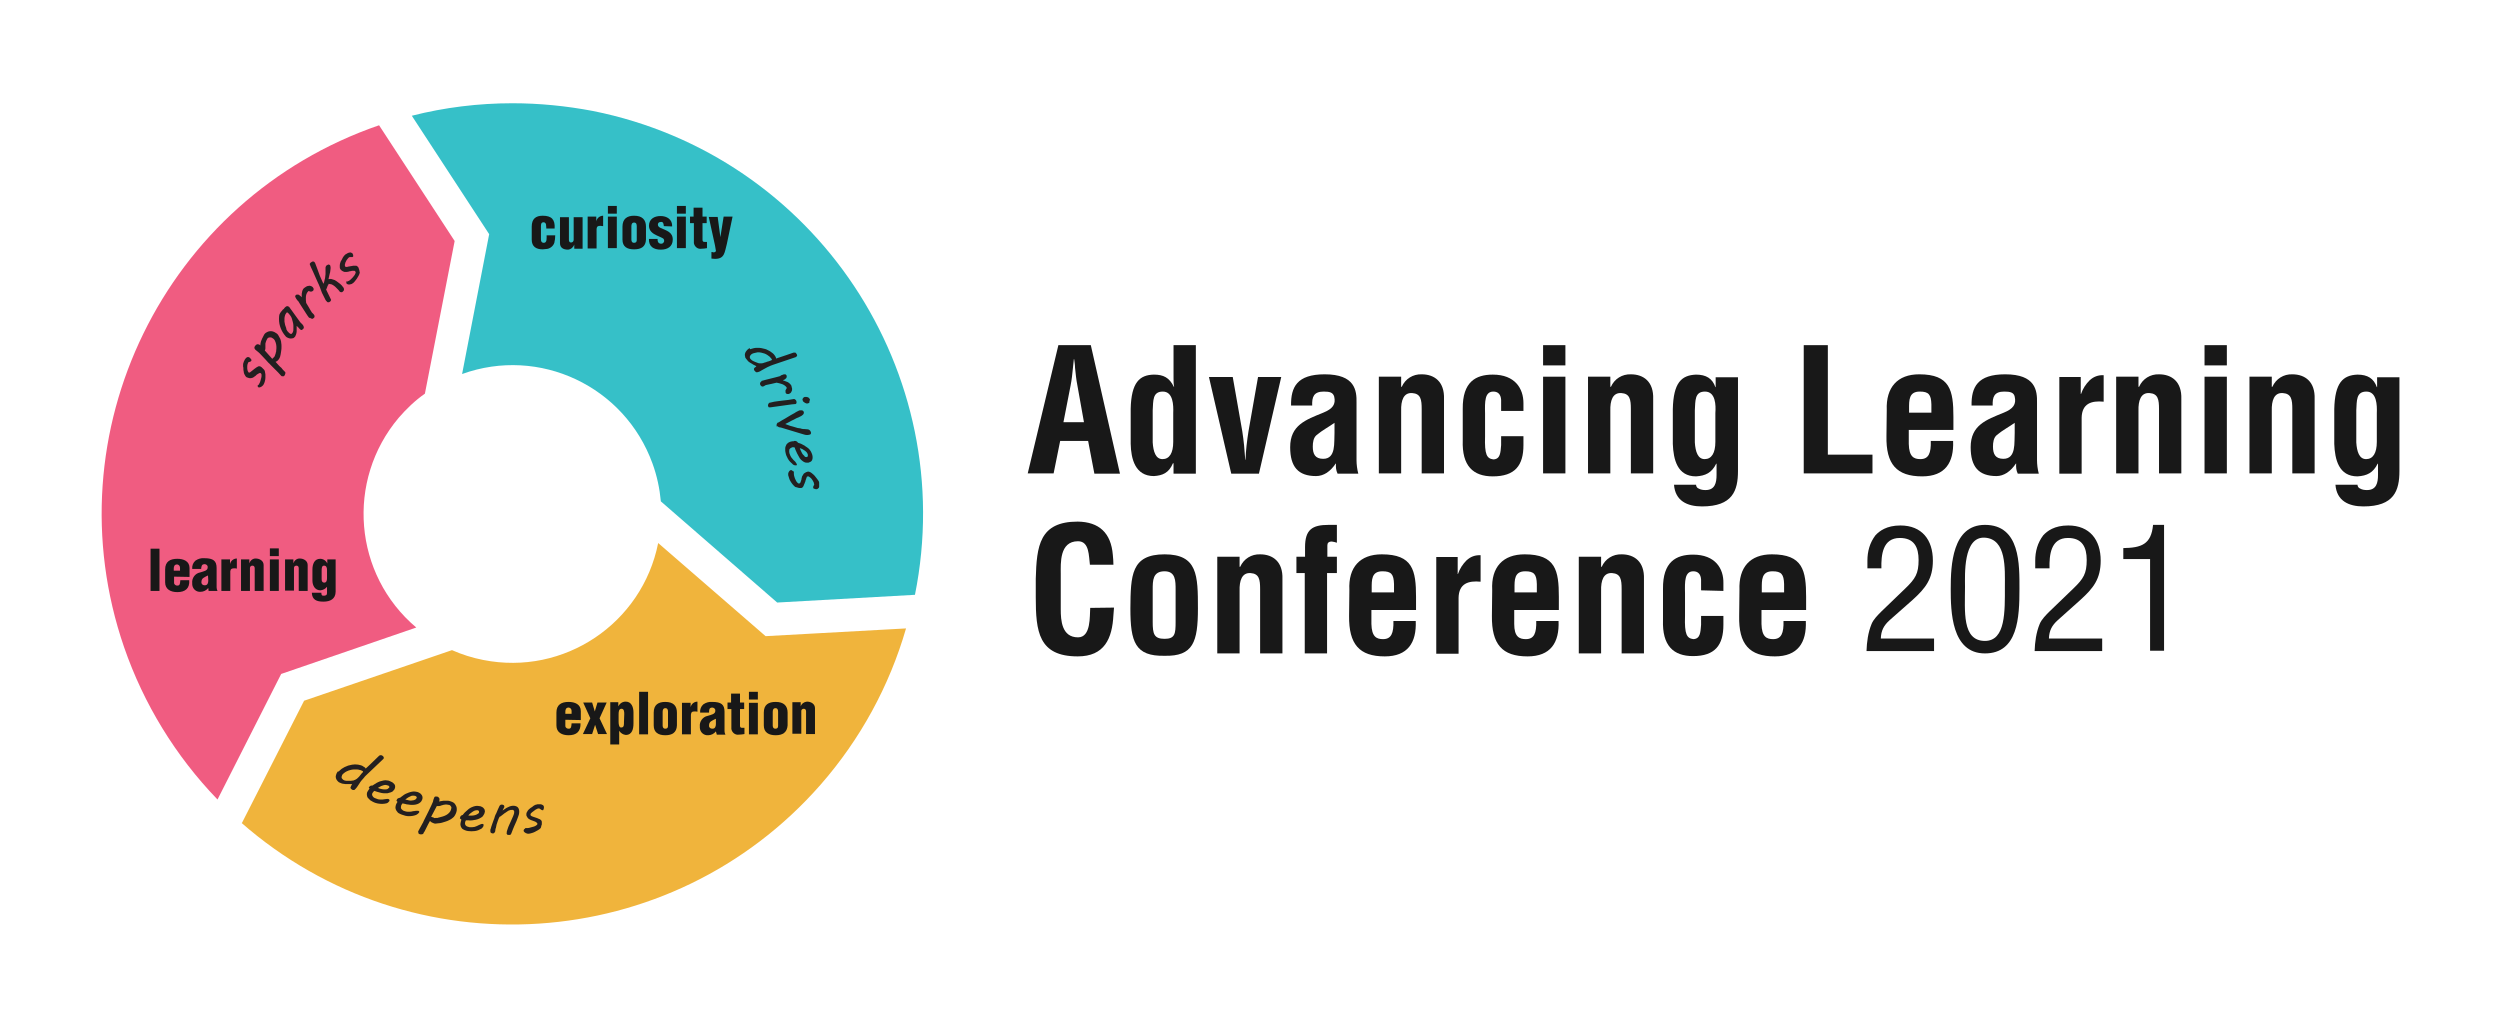 <?xml version="1.0" encoding="utf-8"?>
<!-- Generator: Adobe Illustrator 25.0.1, SVG Export Plug-In . SVG Version: 6.00 Build 0)  -->
<svg version="1.1" id="Layer_1" xmlns="http://www.w3.org/2000/svg" xmlns:xlink="http://www.w3.org/1999/xlink" x="0px" y="0px"
	 viewBox="0 0 840.2 345.3" style="enable-background:new 0 0 840.2 345.3;" xml:space="preserve">
<style type="text/css">
	.st0{fill:#181818;}
	.st1{fill:#36C0C8;}
	.st2{fill:#F05C81;}
	.st3{fill:#F0B43C;}
	.st4{fill:#231F20;}
	.st5{fill:none;}
</style>
<g id="horizontal_outlines">
	<path class="st0" d="M345.4,159.1l10.3-43.1h10.9l9.8,43.2h-8.6l-2.1-11h-9.4l-2.2,10.9H345.4z M357.4,141.9h6.9l-2.2-12.3
		c-0.4-2-0.6-4-0.8-6c0-1-0.2-2-0.3-2.9h-0.1c-0.1,0.9-0.2,1.9-0.3,2.9c-0.2,2-0.4,4-0.8,6L357.4,141.9z"/>
	<path class="st0" d="M394.3,155.7h-0.1c-1.4,3.3-3.5,4.1-6.4,4.3c-6.3,0-7.7-5.8-7.8-10.9v-11.7c0.2-8.9,3-11.4,7.8-11.5
		c3.2,0,5.2,1,6.7,4.1h0.1c-0.2-1-0.2-1.9-0.2-2.9V116h7.5v43.2h-7.5V155.7z M394.3,138.8c0.1-2.6,0-7.2-3.5-7.2s-3.2,3.1-3.4,6.3
		v10.8c0.2,3.1,1,5.6,3.3,5.6s3.6-2,3.6-5.8V138.8z"/>
	<path class="st0" d="M406.3,126.7h8l3.2,18.2c0.5,3.2,0.8,6.4,1,9.6h0.1c0.1-3.2,0.5-6.4,1-9.6l3.2-18.2h7.8l-7.5,32.5h-9.3
		L406.3,126.7z"/>
	<path class="st0" d="M449.5,159.1c-0.5-1-0.6-2.2-0.5-3.3h-0.1c-0.8,1.2-1.8,2.3-3,3.1c-1.1,0.7-2.3,1.1-3.6,1.1
		c-6,0-8.7-3.1-8.7-9.7c0-7.4,5.2-9.2,11.1-11.6c3.2-1.3,4.3-2.8,3.7-5.4c-0.4-1.4-1.5-1.7-3.5-1.7c-3.4,0-4,1.8-3.9,4.7h-7.1
		c-0.1-6.2,2-10.5,11.3-10.5c10.2,0,10.8,5.4,10.7,9.6v19.2c0,1.5,0.2,3.1,0.6,4.6H449.5z M448.5,142.1c-1.8,1.3-4.1,2.5-6,4.1
		c-1.1,0.9-1.3,2.5-1.3,3.9c0,2.5,0.8,4.1,3.5,4.1c4.4,0,3.6-5.6,3.8-8.7V142.1z"/>
	<path class="st0" d="M471,130h0.1c1.2-2.7,3.8-4.3,6.7-4.2c4.3,0,7.7,2.5,7.5,8.3v25h-7.5v-21.6c0-3.2-0.3-5.2-3.2-5.4
		s-3.8,2.5-3.7,6v21h-7.5v-32.5h7.5V130z"/>
	<path class="st0" d="M504.5,138v-3.6c-0.1-1.8-1-2.8-2.6-2.8c-2.9,0-2.9,3.3-2.8,7.3v7.7c-0.2,6.3,0.6,7.5,2.8,7.8
		c2.3-0.1,2.4-2.2,2.6-4.8v-3h7.5v3c0,6.8-2.8,10.5-10.3,10.5c-6.6,0-10.4-3.5-10.1-12.1v-10.6c-0.1-9.1,4.4-11.5,10.1-11.5
		c7.5,0,10.3,4.7,10.3,9.6v2.6H504.5z"/>
	<path class="st0" d="M518.6,122.8V116h7.5v6.8L518.6,122.8z M518.6,159.1v-32.5h7.5v32.5H518.6z"/>
	<path class="st0" d="M541.3,130h0.1c1.2-2.7,3.8-4.3,6.7-4.2c4.3,0,7.7,2.5,7.5,8.3v25h-7.5v-21.6c0-3.2-0.3-5.2-3.2-5.4
		s-3.8,2.5-3.7,6v21h-7.5v-32.5h7.5V130z"/>
	<path class="st0" d="M570,162.8c0,0.6,0.3,1.2,0.9,1.4c0.7,0.4,1.5,0.5,2.3,0.5c3.2,0,3.7-2.5,3.7-5.1v-3.7l-0.1-0.1
		c-1.5,3.1-3.6,4.1-6.8,4.3c-6.3,0-7.6-5.7-7.8-10.9v-11.7c0.2-8.9,2.9-11.4,7.8-11.6c3.4,0,5.5,1.3,6.5,4.2h0.1v-3.3h7.5v31.5
		c0,6.6-1.8,11.9-12.1,11.9c-5,0-9-1.9-9.4-7.3H570z M573,131.6c-3.5,0-3.2,3.1-3.4,6.3v10.8c0.2,3.1,1,5.6,3.3,5.6s3.6-2,3.6-5.8
		v-9.7C576.7,136.2,576.6,131.6,573,131.6L573,131.6z"/>
	<path class="st0" d="M606.2,159.1V116h8.1v36.8h15v6.3L606.2,159.1z"/>
	<path class="st0" d="M634.1,137.8c-0.3-7.6,3.6-12,10.9-12c10.4,0,11.5,5.4,11.5,14.3v4.4h-15v4.7c0.1,4.3,1.7,5.1,3.9,5.1
		c2.8,0,3.6-2,3.5-6.1h7.5c0.3,7.3-2.7,11.9-10.4,11.9c-8.6,0-12.2-4.1-12-13.6L634.1,137.8z M649.1,138.7v-2.8
		c-0.1-3.3-0.9-4.3-3.9-4.3c-3.7,0-3.6,2.9-3.6,5.8v1.3L649.1,138.7z"/>
	<path class="st0" d="M678.1,159.1c-0.5-1-0.6-2.2-0.5-3.3h-0.1c-0.8,1.2-1.8,2.3-3,3.1c-1.1,0.7-2.3,1.1-3.5,1.1
		c-6,0-8.7-3.1-8.7-9.7c0-7.4,5.2-9.2,11.1-11.6c3.2-1.3,4.3-2.8,3.7-5.4c-0.3-1.4-1.5-1.7-3.5-1.7c-3.4,0-4,1.8-3.9,4.7h-7.1
		c-0.1-6.2,2-10.5,11.3-10.5c10.2,0,10.8,5.4,10.7,9.6v19.2c0,1.5,0.2,3.1,0.6,4.6H678.1z M677.1,142.1c-1.8,1.3-4.1,2.5-6,4.1
		c-1.1,0.9-1.3,2.5-1.3,3.9c0,2.5,0.8,4.1,3.5,4.1c4.4,0,3.6-5.6,3.8-8.7V142.1z"/>
	<path class="st0" d="M699.3,132.4h0.1c0.6-1.8,1.6-3.3,2.9-4.6c1.3-1.2,2.9-1.8,4.7-1.7v8.9c-4.1-0.4-7.3,0.6-7.4,5.4v18.8h-7.5
		v-32.5h7.2V132.4z"/>
	<path class="st0" d="M718.8,130h0.1c1.2-2.7,3.8-4.3,6.7-4.2c4.3,0,7.7,2.5,7.5,8.3v25h-7.5v-21.6c0-3.2-0.3-5.2-3.2-5.4
		s-3.8,2.5-3.7,6v21h-7.5v-32.5h7.5V130z"/>
	<path class="st0" d="M740.9,122.8V116h7.5v6.8L740.9,122.8z M740.9,159.1v-32.5h7.5v32.5H740.9z"/>
	<path class="st0" d="M763.6,130h0.1c1.2-2.7,3.8-4.3,6.7-4.2c4.3,0,7.7,2.5,7.5,8.3v25h-7.5v-21.6c0-3.2-0.3-5.2-3.2-5.4
		s-3.8,2.5-3.7,6v21h-7.5v-32.5h7.5V130z"/>
	<path class="st0" d="M792.3,162.8c0,0.6,0.3,1.2,0.9,1.4c0.7,0.4,1.5,0.5,2.3,0.5c3.2,0,3.7-2.5,3.7-5.1v-3.7l-0.1-0.1
		c-1.5,3.1-3.6,4.1-6.8,4.3c-6.3,0-7.6-5.7-7.8-10.9v-11.7c0.2-8.9,2.9-11.4,7.8-11.6c3.4,0,5.5,1.3,6.5,4.2h0.1v-3.3h7.5v31.5
		c0,6.6-1.8,11.9-12.1,11.9c-5,0-9-1.9-9.4-7.3H792.3z M795.3,131.6c-3.5,0-3.2,3.1-3.4,6.3v10.8c0.2,3.1,1,5.6,3.3,5.6
		s3.6-2,3.6-5.8v-9.7C798.9,136.2,798.8,131.6,795.3,131.6L795.3,131.6z"/>
	<path class="st0" d="M374.4,204.2c-0.1,0.8-0.1,1.7-0.2,2.5c-0.4,7.9-3,13.9-12,13.9c-13.2,0-14.1-8.4-14.1-19.9v-6.2
		c0.3-11,1.2-19.2,14.1-19.2c7.2,0.1,11.2,3.8,11.8,11.2c0.1,1.1,0.2,2.2,0.2,3.3h-7.9c-0.4-2.8-0.1-7.9-4-7.9
		c-6.3,0-5.8,7.5-5.8,10.9v12c0,3.6,0.3,9.4,5.8,9.4c4.4,0,3.9-7.1,4.1-9.9L374.4,204.2z"/>
	<path class="st0" d="M379.9,204.5c0.1-11.1,0.2-18.2,11.5-18.2c11.1,0,11.2,7.1,11.2,18.2c0,11.3-1.6,16.1-11.2,15.9
		C381.5,220.6,379.9,215.8,379.9,204.5z M387.4,209c0,4,0.4,5.7,4,5.7c3.5,0,3.7-1.7,3.7-5.7v-10.8c0-3,0-6.2-3.7-6.2
		c-4,0-4,3.1-4,6.2V209z"/>
	<path class="st0" d="M416.7,190.5h0.1c1.2-2.7,3.8-4.3,6.7-4.2c4.3,0,7.7,2.5,7.5,8.3v25h-7.5v-21.6c0-3.2-0.3-5.2-3.2-5.4
		s-3.8,2.5-3.7,6v21h-7.5v-32.5h7.5V190.5z"/>
	<path class="st0" d="M435.7,192.6v-5.5h2.9v-3.2c0-5.9,2.4-7.5,7.9-7.5h2.8v6c-0.5-0.2-1.1-0.3-1.7-0.4c-1.1,0-1.5,0.5-1.5,1.3v3.8
		h3.2v5.5H446v27h-7.5v-27L435.7,192.6z"/>
	<path class="st0" d="M453.5,198.3c-0.4-7.7,3.6-12,10.9-12c10.4,0,11.5,5.4,11.5,14.3v4.4h-15v4.7c0.1,4.3,1.7,5.1,3.9,5.1
		c2.8,0,3.6-2,3.5-6.1h7.5c0.3,7.3-2.7,11.9-10.4,11.9c-8.6,0-12.1-4.1-12-13.6L453.5,198.3z M468.5,199.1v-2.8
		c-0.1-3.3-0.9-4.3-3.9-4.3c-3.7,0-3.6,2.9-3.6,5.8v1.3H468.5z"/>
	<path class="st0" d="M489.9,192.9h0.1c0.6-1.8,1.6-3.3,2.9-4.6c1.3-1.2,2.9-1.8,4.7-1.7v8.9c-4.1-0.4-7.3,0.6-7.4,5.4v18.8h-7.5
		v-32.5h7.2V192.9z"/>
	<path class="st0" d="M501.5,198.3c-0.4-7.7,3.6-12,10.9-12c10.4,0,11.5,5.4,11.5,14.3v4.4h-15v4.7c0,4.3,1.7,5.1,3.9,5.1
		c2.8,0,3.6-2,3.5-6.1h7.5c0.3,7.3-2.7,11.9-10.4,11.9c-8.6,0-12.1-4.1-12-13.6L501.5,198.3z M516.5,199.1v-2.8
		c-0.1-3.3-0.9-4.3-3.9-4.3c-3.7,0-3.6,2.9-3.6,5.8v1.3H516.5z"/>
	<path class="st0" d="M538.2,190.5h0.1c1.2-2.7,3.8-4.3,6.7-4.2c4.3,0,7.7,2.5,7.5,8.3v25H545v-21.6c0-3.2-0.3-5.2-3.2-5.4
		s-3.8,2.5-3.7,6v21h-7.5v-32.5h7.5V190.5z"/>
	<path class="st0" d="M571.7,198.4v-3.6c-0.1-1.8-1-2.8-2.6-2.8c-2.9,0-2.9,3.3-2.8,7.3v7.7c-0.2,6.3,0.6,7.5,2.8,7.8
		c2.3-0.1,2.4-2.2,2.6-4.8v-3h7.5v3c0,6.8-2.8,10.5-10.2,10.5c-6.6,0-10.4-3.5-10.1-12.1v-10.5c-0.1-9.1,4.4-11.5,10.1-11.5
		c7.5,0,10.3,4.7,10.2,9.6v2.6L571.7,198.4z"/>
	<path class="st0" d="M584.6,198.3c-0.3-7.7,3.6-12,10.9-12c10.4,0,11.5,5.4,11.5,14.3v4.4h-15v4.7c0.1,4.3,1.7,5.1,3.9,5.1
		c2.8,0,3.6-2,3.5-6.1h7.5c0.3,7.3-2.7,11.9-10.4,11.9c-8.6,0-12.2-4.1-12-13.6L584.6,198.3z M599.6,199.1v-2.8
		c-0.1-3.3-0.9-4.3-3.9-4.3c-3.7,0-3.6,2.9-3.6,5.8v1.3H599.6z"/>
	<g id="Final-2">
		<path class="st1" d="M172.2,34.7c-11.4,0-22.8,1.4-33.8,4.2l26,39.8l-9.1,47c26-9.4,54.6,4.1,64,30.1c1.5,4.1,2.4,8.4,2.8,12.7
			l39.1,34l46.3-2.6c15-74.8-33.4-147.6-108.2-162.6C190.3,35.6,181.3,34.7,172.2,34.7z"/>
		<path class="st2" d="M142.8,132.3l10-51.3l-25.4-38.9C55.3,66.9,16.9,145.4,41.7,217.5c6.6,19.1,17.3,36.6,31.4,51.2l21.4-42.2
			l45.4-15.6c-21.1-17.8-23.7-49.4-5.9-70.5C136.6,137.4,139.5,134.6,142.8,132.3L142.8,132.3z"/>
		<path class="st3" d="M257.3,213.8l-36.1-31.3c-5.4,27.1-31.7,44.7-58.8,39.3c-3.6-0.7-7.1-1.8-10.5-3.3l-49.7,17l-20.9,41.1
			l-0.2-0.1c57.3,50.2,144.5,44.5,194.7-12.8c13.3-15.2,23.1-33.1,28.7-52.5L257.3,213.8z"/>
		<g id="bigwords">
			<path class="st0" d="M190,241.9v1.9c-0.1,0.5,0.3,1,0.9,1.1c0,0,0,0,0.1,0c1.1,0.1,1-0.9,1.1-1.8h3c0.1,2.7-1.3,4-4,4
				c-2.2,0-4.1-0.9-4.1-3.3v-4.3c0-2.7,1.7-3.6,4.1-3.6c2.1,0,4.1,0.8,4.1,3.1v3L190,241.9z M192.1,239.9v-1c0-0.6-0.4-1-0.9-1.1
				c0,0-0.1,0-0.1,0c-0.9,0-1.1,0.7-1.1,1.4v0.7L192.1,239.9z"/>
			<path class="st0" d="M203.9,236.1l-2.4,5.3l2.5,5.3h-3l-1-3.1l0,0l-1,3.1h-3.1l2.5-5.3l-2.4-5.3h3l0.9,3l0,0l0.9-3H203.9z"/>
			<path class="st0" d="M207.8,236.1v1.3l0,0c0.5-1,1.4-1.6,2.5-1.6c2,0,2.6,2,2.6,3.6v3.7c0,1.8-0.4,3.9-2.6,3.9
				c-0.9-0.1-1.7-0.6-2.2-1.4l0,0v4.6h-3v-14.2H207.8z M209.8,240c0-0.6,0-1.8-0.9-1.8s-1,0.9-1,1.9v2.5c0,0.9,0.2,2,0.9,1.9
				c1,0,0.9-1.1,0.9-1.8L209.8,240z"/>
			<path class="st0" d="M214.8,246.8v-14.3h3v14.3H214.8z"/>
			<path class="st0" d="M219.7,239.5c0-2.7,1.6-3.6,3.9-3.6c2.7,0,3.9,1.3,3.9,3.6v4.3c-0.1,2.4-1.6,3.3-3.9,3.3s-3.9-0.9-3.9-3.3
				V239.5z M222.7,244c0.1,0.6,0.3,0.9,0.9,0.9s0.9-0.3,0.9-0.9v-4.8c0-0.7-0.2-1.2-0.9-1.2s-0.9,0.6-0.9,1.2V244z"/>
			<path class="st0" d="M232.1,236.1v1.6l0,0c0.2-1.1,1.2-1.9,2.3-1.9v3.4c-0.3-0.1-0.6-0.1-0.9-0.1c-0.9,0-1.2,0.2-1.3,1.1v6.6h-3
				v-10.6H232.1z"/>
			<path class="st0" d="M240.6,245.8c-0.6,0.8-1.6,1.3-2.6,1.3c-1.5,0.1-2.7-1-2.8-2.5c0-0.1,0-0.2,0-0.4c-0.2-1.7,1-3.3,2.6-3.6
				c1.3-0.4,2.6-0.6,2.6-1.7c0.1-0.5-0.3-1-0.9-1.1c0,0,0,0-0.1,0c-1.1,0-1.1,0.8-1.1,1.7h-3c-0.1-1.1,0.3-2.1,1.1-2.8
				c0.9-0.6,1.9-0.9,3-0.8c3,0,4.1,0.9,4.1,3.3v6.5c0,0.4,0.1,0.8,0.3,1.2h-2.9L240.6,245.8z M240.5,241.6c-0.6,0.3-1.1,0.5-1.5,0.8
				c-0.5,0.3-0.7,0.8-0.7,1.4c-0.1,0.6,0.4,1.1,1,1.1c0.1,0,0.1,0,0.2,0c0.9,0,1.1-0.9,1.1-1.6V241.6z"/>
			<path class="st0" d="M244.5,238.3v-2.2h1.2v-3h3v3h1.4v2.2h-1.4v5.6c0,0.6,0.3,0.7,0.7,0.7c0.3,0,0.5,0,0.8,0v2.1
				c-0.6,0.1-1.3,0.2-1.9,0.2c-1.2,0.2-2.3-0.7-2.5-1.9c0-0.2,0-0.4,0-0.6v-6.1L244.5,238.3z"/>
			<path class="st0" d="M251.7,235.1v-2.6h3v2.6H251.7z M251.7,246.8v-10.6h3v10.6L251.7,246.8z"/>
			<path class="st0" d="M256.7,239.5c0-2.7,1.6-3.6,4-3.6c2.7,0,4,1.3,4,3.6v4.3c-0.2,2.4-1.7,3.3-4,3.3s-4-0.9-4-3.3V239.5z
				 M259.7,244c0.1,0.6,0.3,0.9,0.9,0.9s0.9-0.3,0.9-0.9v-4.8c0-0.7-0.2-1.2-0.9-1.2s-0.9,0.6-0.9,1.2V244z"/>
			<path class="st0" d="M269.1,236.1v1.3l0,0c0.3-0.9,1.1-1.5,2.1-1.6c1.4,0,2.7,0.8,2.7,2.2v8.7h-3v-7.6c0-0.5-0.2-0.9-0.8-0.9
				c-0.4,0-0.8,0.3-0.8,0.7c0,0,0,0.1,0,0.1v7.6h-3v-10.6H269.1z"/>
			<path class="st0" d="M50.6,198.6v-14.2h3v14.2H50.6z"/>
			<path class="st0" d="M58.5,193.8v1.9c-0.1,0.5,0.3,1,0.9,1.1c0,0,0,0,0.1,0c1.1,0.1,1-0.9,1.1-1.8h3c0.2,2.7-1.3,4-4,4
				c-2.2,0-4.1-0.9-4.1-3.3v-4.3c0-2.7,1.7-3.6,4.1-3.6c2.1,0,4.1,0.8,4.1,3.1v3L58.5,193.8z M60.5,191.8v-1c0-0.6-0.4-1-0.9-1.1
				c0,0-0.1,0-0.1,0c-0.9,0-1.1,0.7-1.1,1.4v0.7L60.5,191.8z"/>
			<path class="st0" d="M70,197.6c-0.6,0.8-1.6,1.3-2.6,1.3c-1.5,0.1-2.7-1-2.8-2.5c0-0.1,0-0.2,0-0.4c-0.2-1.7,1-3.3,2.6-3.6
				c1.3-0.4,2.6-0.6,2.6-1.7c0.1-0.5-0.3-1-0.9-1.1c0,0-0.1,0-0.1,0c-1.1,0-1.1,0.8-1.2,1.6h-3c-0.1-1.1,0.3-2.1,1.1-2.8
				c0.9-0.6,1.9-0.9,3-0.8c3,0,4.1,0.9,4.1,3.3v6.5c0,0.4,0.1,0.8,0.3,1.2h-3L70,197.6z M69.9,193.4c-0.5,0.2-1,0.5-1.5,0.8
				c-0.5,0.3-0.7,0.8-0.7,1.4c-0.1,0.6,0.4,1.1,1,1.1c0.1,0,0.1,0,0.2,0c0.9,0,1.1-0.9,1.1-1.6L69.9,193.4z"/>
			<path class="st0" d="M77.3,188v1.6l0,0c0.2-1.1,1.2-1.9,2.3-1.9v3.4c-0.3-0.1-0.6-0.1-0.9-0.1c-0.8,0-1.2,0.2-1.3,1v6.6h-3V188
				H77.3z"/>
			<path class="st0" d="M83.8,188v1.3l0,0c0.3-0.9,1.1-1.6,2.1-1.6c1.4,0,2.7,0.8,2.7,2.2v8.7h-3V191c0-0.5-0.2-0.9-0.8-0.9
				c-0.4,0-0.8,0.3-0.8,0.8c0,0,0,0.1,0,0.1v7.6h-3V188H83.8z"/>
			<path class="st0" d="M90.7,186.9v-2.6h3v2.6H90.7z M90.7,198.6V188h3v10.6H90.7z"/>
			<path class="st0" d="M98.6,188v1.3l0,0c0.3-0.9,1.1-1.6,2.1-1.6c1.4,0,2.7,0.8,2.7,2.2v8.7h-3V191c0-0.5-0.2-0.9-0.8-0.9
				c-0.4,0-0.8,0.3-0.8,0.7c0,0,0,0.1,0,0.1v7.6h-3V188H98.6z"/>
			<path class="st0" d="M108,199.2c0,0.7,0.1,1.1,1,1c0.6-0.1,0.9-0.2,0.9-0.9v-2.1l0,0c-0.5,0.7-1.3,1.1-2.2,1.2
				c-1.9,0-2.7-1.7-2.7-3.3v-3.7c0-1.7,0.6-3.6,2.6-3.6c1,0,2,0.6,2.4,1.6l0,0V188h2.8v10.8c0,2.5-1.8,3.4-4.1,3.4s-3.8-0.6-3.9-3
				L108,199.2z M108.1,194.7c0,0.6,0.2,1.1,0.9,1.1s0.9-0.7,0.9-1.4v-2.9c0-0.7-0.2-1.4-1-1.4s-0.8,1-0.8,1.6L108.1,194.7z"/>
			<path class="st0" d="M183.6,76.8v-0.2c-0.1-0.4,0-0.8-0.1-1.2c-0.1-0.4-0.4-0.7-0.8-0.7c-0.8,0-0.9,0.6-0.9,1.3v4.4
				c0,0.7,0.2,1.2,1,1.2c1.1,0,0.9-1.7,0.9-2.5h2.9c0,0.8-0.1,1.7-0.3,2.5c-0.4,1.2-1.6,2.1-2.9,2.1c-0.3,0-0.6,0.1-1,0.1
				c-2.2,0-3.7-0.9-3.7-3.3v-4.3c0-2.7,1.4-3.7,3.7-3.7c3,0,4.2,1.3,4,4.3H183.6z"/>
			<path class="st0" d="M193,83.5v-1.3l0,0c-0.3,0.9-1.1,1.6-2.1,1.7c-1.8,0-2.7-0.8-2.7-2.2v-8.7h3v7.6c0,0.5,0.2,0.9,0.7,0.9
				c0.5,0,0.8-0.3,0.9-0.8c0,0,0-0.1,0-0.1v-7.6h3v10.6H193z"/>
			<path class="st0" d="M200.4,72.8v1.6l0,0c0.2-1.1,1.2-1.9,2.3-1.9V76c-0.3,0-0.6-0.1-0.9-0.1c-0.9,0-1.2,0.2-1.3,1v6.6h-3V72.8
				H200.4z"/>
			<path class="st0" d="M204.3,71.8v-2.6h3v2.6H204.3z M204.3,83.5V72.8h3v10.6H204.3z"/>
			<path class="st0" d="M209.2,76.2c0-2.7,1.6-3.7,3.9-3.7c2.7,0,4,1.3,4,3.7v4.3c-0.1,2.4-1.6,3.3-4,3.3s-3.9-0.9-3.9-3.3V76.2z
				 M212.2,80.7c0.1,0.6,0.3,0.9,0.9,0.9s0.9-0.3,0.9-0.9V76c0-0.7-0.2-1.2-0.9-1.2s-0.9,0.6-0.9,1.2V80.7z"/>
			<path class="st0" d="M223.1,76c0-0.3-0.1-0.7-0.2-1c-0.1-0.3-0.5-0.5-0.8-0.4c-0.6,0-1,0.3-1,0.9s0.5,0.9,0.9,1.1
				c2,0.9,4.1,1.4,4.1,3.9c0,2.4-1.8,3.4-4,3.4c-2.4,0-4.1-1-4-3.6h2.9c0,0.4,0,0.7,0.2,1.1c0.2,0.3,0.5,0.5,0.9,0.5
				c0.5,0.1,1-0.3,1.1-0.8c0-0.1,0-0.1,0-0.2c0-0.3-0.1-0.6-0.4-0.8c-1.2-0.7-2.9-1.1-3.9-2.2c-0.5-0.5-0.8-1.3-0.8-2
				c0-2.3,1.8-3.3,3.9-3.3s4,1.1,3.9,3.5L223.1,76z"/>
			<path class="st0" d="M227.5,71.8v-2.6h3v2.6H227.5z M227.5,83.5V72.8h3v10.6H227.5z"/>
			<path class="st0" d="M231.9,75v-2.2h1.2v-3h3v3h1.4V75h-1.4v5.6c0,0.6,0.3,0.7,0.7,0.7c0.3,0,0.5,0,0.8,0v2.1
				c-0.6,0.1-1.3,0.2-1.9,0.2c-1.2,0.2-2.3-0.7-2.5-1.9c0-0.2,0-0.4,0-0.6V75H231.9z"/>
			<path class="st0" d="M242.1,79.7L242.1,79.7l1.1-6.9h3l-1.9,9.1c-0.8,2.9-0.7,5.1-4,5.1c-0.5,0-0.9-0.1-1.2-0.1v-2.2
				c0.2,0,0.4,0,0.6,0.1s0.9-0.1,0.9-0.5c-0.1-0.6-0.2-1.2-0.3-1.8l-2.1-9.6h3L242.1,79.7z"/>
		</g>
		<path class="st4" d="M86.7,129.5c0,0,0-0.1,0.1-0.1l0.1-0.1l0.1-0.1c0-0.1,0.1-0.1,0.1-0.2c0.2-0.3,0.3-0.6,0.4-0.9
			c0.1-0.3,0.2-0.7,0.3-1.1c0.1-0.3,0.1-0.6,0.1-0.9c0-0.2,0-0.4-0.2-0.6c0-0.1-0.1-0.1-0.2-0.1c-0.1-0.1-0.2-0.1-0.3,0
			c-0.2,0.1-0.3,0.1-0.4,0.2c-0.2,0.1-0.3,0.2-0.5,0.3l-0.4,0.4l-0.3,0.2c-0.1,0.1-0.3,0.2-0.4,0.3c-0.2,0.1-0.3,0.2-0.5,0.2
			c-0.2,0.1-0.4,0.1-0.6,0.1c-0.2,0-0.4,0-0.6-0.1l-0.3-0.1l-0.3-0.1c-0.2-0.1-0.3-0.3-0.4-0.4c-0.1-0.2-0.3-0.5-0.4-0.7
			c-0.1-0.3-0.2-0.6-0.2-0.9c-0.1-0.3-0.1-0.6-0.1-0.9c0-0.2,0-0.5-0.1-0.7c0-0.2,0-0.4,0-0.6c0-0.2,0-0.4,0.1-0.6
			c0.1-0.2,0.1-0.4,0.2-0.6c0.1-0.2,0.2-0.3,0.3-0.6c0.1-0.2,0.3-0.3,0.4-0.5c0.1-0.1,0.3-0.2,0.5-0.3c0.2,0,0.4,0,0.6,0.1l0.2,0.2
			c0.1,0.1,0.2,0.2,0.3,0.3c0.1,0.1,0.1,0.2,0.2,0.3c0,0.1,0,0.2,0,0.3c-0.1,0.1-0.1,0.2-0.3,0.3c-0.1,0.1-0.2,0.1-0.3,0.1l-0.3,0.1
			c-0.1,0-0.2,0.1-0.2,0.2c-0.1,0.2-0.1,0.3-0.2,0.5c0,0.2-0.1,0.4-0.1,0.6c0,0.2,0,0.5,0,0.7c0,0.2,0,0.4,0.1,0.7
			c0,0.2,0.1,0.4,0.2,0.5c0,0.1,0.1,0.2,0.2,0.3c0.1,0,0.2,0,0.3,0c0.1,0,0.2-0.1,0.3-0.2c0.1-0.1,0.3-0.2,0.4-0.3l0.5-0.4l0.5-0.4
			c0.2-0.1,0.3-0.2,0.4-0.3l0.5-0.3c0.1-0.1,0.3-0.1,0.4-0.2c0.1,0,0.3,0,0.4,0c0.2,0,0.3,0.1,0.4,0.2l0.2,0.1l0.2,0.2
			c0.1,0.1,0.2,0.2,0.3,0.3l0.3,0.3c0.1,0.1,0.2,0.2,0.2,0.3c0,0.1,0.1,0.1,0.1,0.2c0.1,0.4,0.1,0.7,0.2,1.1c0,0.4,0,0.8,0,1.2
			c0,0.4-0.1,0.8-0.2,1.2c-0.1,0.3-0.2,0.7-0.4,1c-0.1,0.2-0.2,0.3-0.3,0.4c-0.1,0.1-0.3,0.2-0.5,0.4c-0.2,0.1-0.3,0.1-0.5,0.2
			c-0.1,0-0.3,0-0.4,0c-0.1,0-0.1-0.1-0.2-0.2c-0.1-0.1-0.1-0.2-0.1-0.2c0-0.1-0.1-0.2-0.1-0.3C86.7,129.7,86.7,129.6,86.7,129.5z"
			/>
		<path class="st4" d="M94.5,126.3l-1-1.1c-0.3-0.3-0.6-0.6-0.9-0.9l-0.8-0.8l-0.8-0.8c-0.3-0.3-0.5-0.6-0.8-0.8l-0.9-1l-1.6-1.7
			c-0.3-0.3-0.5-0.5-0.7-0.7s-0.4-0.3-0.6-0.5l-0.5-0.4c-0.1-0.1-0.2-0.2-0.3-0.4c-0.1-0.1-0.1-0.2-0.1-0.4c0-0.2,0.1-0.3,0.2-0.5
			c0.1-0.2,0.3-0.3,0.5-0.5c0.1-0.1,0.3-0.1,0.5-0.1c0.2,0,0.3,0.1,0.4,0.1c0.2,0.1,0.3,0.2,0.4,0.3c0-0.3,0-0.6,0.1-0.9
			c0.1-0.3,0.1-0.6,0.3-0.9c0.1-0.3,0.2-0.6,0.4-0.9c0.1-0.3,0.3-0.5,0.4-0.8c0.2-0.4,0.5-0.7,0.9-0.9c0.6-0.4,1.4-0.5,2.1-0.3
			c0.4,0.1,0.7,0.3,1,0.5c0.4,0.2,0.7,0.5,0.9,0.9c0.2,0.3,0.4,0.7,0.6,1.1c0.1,0.4,0.3,0.8,0.3,1.3c0.1,0.4,0.1,0.9,0.1,1.3
			c0,0.5,0,0.9-0.1,1.4s-0.1,0.9-0.2,1.3c-0.1,0.3-0.1,0.5-0.2,0.8c-0.1,0.2-0.2,0.4-0.3,0.6c-0.1,0.2-0.3,0.4-0.5,0.6
			c-0.2,0.2-0.4,0.3-0.7,0.4c0.3,0.3,0.6,0.7,0.9,1s0.5,0.6,0.8,0.8s0.3,0.3,0.4,0.4l0.4,0.5l0.4,0.4l0.3,0.3
			c0.1,0.1,0.1,0.1,0.1,0.2c0,0.1,0,0.2,0,0.3c0,0.1-0.1,0.2-0.1,0.3c0,0.1-0.1,0.2-0.1,0.3c-0.3,0.4-0.6,0.5-0.9,0.3
			C94.7,126.5,94.6,126.4,94.5,126.3z M91.5,120.6l0.2-0.2c0.1-0.1,0.2-0.2,0.2-0.2l0.2-0.2c0,0,0.1-0.1,0.1-0.1
			c0.1-0.1,0.1-0.2,0.2-0.4c0.1-0.3,0.2-0.6,0.3-0.9c0-0.1,0-0.3,0.1-0.4c0-0.4,0.1-0.8,0.1-1.2c0-0.4,0-0.9-0.1-1.3
			c-0.1-0.4-0.2-0.8-0.4-1.2c-0.2-0.4-0.5-0.7-0.9-0.9c-0.1-0.1-0.3-0.2-0.5-0.2c-0.1,0-0.3,0-0.4,0c-0.2,0-0.3,0.1-0.4,0.1
			c-0.2,0.1-0.3,0.2-0.4,0.4c-0.1,0.2-0.2,0.4-0.3,0.6c-0.1,0.2-0.1,0.4-0.2,0.6c-0.1,0.2-0.1,0.4-0.1,0.6c0,0.2,0,0.5,0,0.7
			c0,0.2,0,0.5,0,0.7c0,0.3-0.1,0.5-0.2,0.7L91.5,120.6z"/>
		<path class="st4" d="M100.9,110.7c-0.2-0.1-0.3-0.3-0.5-0.5c-0.2-0.2-0.5-0.5-0.7-0.7c0,0.3,0,0.6,0,0.9c0,0.3,0,0.7,0,1
			c0,0.3-0.1,0.7-0.2,1c-0.1,0.3-0.2,0.5-0.3,0.7c-0.1,0.1-0.3,0.3-0.4,0.4c-0.1,0.1-0.3,0.2-0.5,0.2c-0.4,0.1-0.7,0.1-1.1,0
			c-0.3-0.1-0.6-0.2-0.9-0.4c-0.1-0.1-0.3-0.2-0.4-0.4c-0.1-0.1-0.2-0.3-0.4-0.5c-0.6-0.8-1.1-1.8-1.4-2.8c-0.3-1-0.4-2.1-0.3-3.2
			c0-0.4,0.1-0.8,0.3-1.1c0.2-0.3,0.4-0.6,0.6-0.8c0.1-0.1,0.2-0.2,0.3-0.4l0.4-0.3c0.1-0.1,0.1-0.2,0.2-0.3l0.2-0.2
			c0.1-0.1,0.2-0.2,0.4-0.3c0.1-0.1,0.2-0.1,0.4-0.1c0.1,0,0.2,0,0.3,0.1c0.1,0,0.2,0.1,0.3,0.2c0.1,0.1,0.2,0.2,0.3,0.4l0.3,0.4
			l3.1,4.3c0.2,0.2,0.4,0.4,0.6,0.6c0.2,0.2,0.3,0.3,0.4,0.5l0.1,0.2c0,0.1,0.1,0.2,0.1,0.3c0,0.1,0,0.2,0,0.3
			c0,0.1-0.1,0.3-0.2,0.3c-0.1,0.1-0.2,0.2-0.3,0.3c-0.1,0.1-0.2,0.1-0.3,0.1c-0.1,0-0.1,0-0.2,0C101.1,110.8,101,110.8,100.9,110.7
			z M96.6,111.3c0.1,0.1,0.2,0.2,0.3,0.3c0.1,0.1,0.2,0.3,0.4,0.4c0.1,0.1,0.3,0.2,0.4,0.2c0.1,0.1,0.3,0,0.4-0.1
			c0.2-0.2,0.3-0.4,0.4-0.7c0.1-0.3,0.1-0.5,0.1-0.8c0-0.4,0-0.7,0-1.2c0-0.4-0.1-0.8-0.2-1.2c-0.1-0.4-0.2-0.8-0.3-1.1
			c-0.1-0.4-0.3-0.7-0.5-1c-0.1-0.2-0.3-0.3-0.4-0.5c-0.1-0.2-0.3-0.3-0.5-0.5c-0.1-0.1-0.1-0.1-0.2-0.1c-0.1,0-0.2,0-0.2,0.1
			c-0.2,0.3-0.4,0.5-0.5,0.9c-0.1,0.3-0.2,0.7-0.2,1c0,0.4,0,0.7,0,1.1c0.1,0.8,0.3,1.5,0.6,2.2C96.2,110.7,96.4,111,96.6,111.3z"/>
		<path class="st4" d="M103.8,106.7c-0.3-0.4-0.6-0.8-0.9-1.3L102,104l-0.9-1.4c-0.3-0.5-0.6-0.9-0.8-1.3l-0.1-0.1l-0.1-0.1
			c-0.1-0.1-0.3-0.3-0.4-0.5c-0.1-0.1-0.2-0.3-0.3-0.5c-0.1-0.2-0.2-0.3-0.2-0.5c0-0.2,0.1-0.3,0.2-0.4c0.1-0.1,0.2-0.2,0.4-0.2
			c0.1,0,0.3,0,0.4,0c0.1,0,0.3,0.1,0.4,0.2c0.1,0.1,0.3,0.2,0.4,0.3l0.2,0.2l0.2,0.2v-0.8c0-0.3,0-0.6,0.1-0.8
			c0-0.3,0.1-0.5,0.2-0.8c0.1-0.3,0.3-0.5,0.5-0.7c0.1-0.1,0.2-0.1,0.3-0.2l0.3-0.2c0.1-0.1,0.2-0.1,0.4-0.2
			c0.1-0.1,0.3-0.1,0.4-0.1c0.3-0.1,0.5-0.1,0.8,0c0.3,0.1,0.5,0.2,0.7,0.4c0.1,0.1,0.1,0.2,0.2,0.3c0.1,0.1,0.1,0.2,0.1,0.3
			c0,0.1,0,0.2,0,0.3c0,0.1-0.1,0.2-0.2,0.3c-0.1,0.1-0.2,0.2-0.3,0.2c-0.1,0.1-0.3,0.1-0.4,0.1c-0.1,0-0.1,0-0.2,0l-0.3-0.1
			l-0.2-0.1h-0.1l-0.1,0.1l-0.1,0.1c-0.2,0.2-0.4,0.5-0.5,0.8c-0.1,0.3-0.2,0.7-0.2,1c0,0.4,0,0.7,0,1.1c0,0.3,0.1,0.7,0.1,0.9
			c0.3,0.5,0.6,1,0.9,1.5c0.3,0.5,0.6,1.1,1,1.7l0.2,0.2c0.1,0.1,0.3,0.3,0.4,0.4c0.1,0.1,0.2,0.3,0.3,0.5c0,0.1,0,0.3,0,0.4
			c-0.1,0.2-0.1,0.3-0.3,0.4c-0.2,0.2-0.4,0.3-0.6,0.2c-0.2,0-0.4-0.1-0.6-0.3C103.9,106.9,103.9,106.8,103.8,106.7z"/>
		<path class="st4" d="M110.5,95.6c-0.1,0.1-0.2,0.2-0.3,0.3c-0.1,0.2-0.2,0.3-0.2,0.5c-0.1,0.2-0.1,0.3-0.2,0.5s-0.1,0.3-0.2,0.4
			l1.6,3.3c0.1,0.1,0.1,0.3,0,0.4c0,0.1-0.1,0.2-0.2,0.3c-0.2,0.2-0.4,0.3-0.7,0.3c-0.2,0-0.4-0.1-0.5-0.3c-0.1-0.1-0.1-0.2-0.2-0.2
			l-0.2-0.3l-0.1-0.2c-0.1-0.2-0.2-0.4-0.3-0.6l-0.4-0.8l-0.4-0.8c-0.1-0.3-0.2-0.5-0.3-0.8l-0.4-1.1c-0.2-0.5-0.4-1-0.7-1.6
			s-0.5-1.2-0.8-1.8s-0.5-1.2-0.8-1.8s-0.5-1.1-0.7-1.5s-0.3-0.8-0.4-1c0-0.1,0-0.2,0.1-0.3c0.1-0.1,0.2-0.3,0.3-0.3
			c0.1-0.1,0.2-0.1,0.3-0.2c0.1-0.1,0.2-0.1,0.3-0.1c0.1,0,0.2,0,0.3,0c0.1,0,0.2,0.1,0.3,0.2c0.1,0.1,0.1,0.2,0.2,0.3
			c0.4,1.1,0.9,2.3,1.3,3.5s1,2.3,1.5,3.5c0-0.1,0.1-0.3,0.2-0.5s0.1-0.6,0.2-0.9s0.2-0.7,0.2-1s0.1-0.7,0.1-0.9s0-0.4,0-0.6
			s0-0.4,0-0.6s0-0.3,0-0.5s0-0.2,0-0.3c0-0.2,0-0.4,0.1-0.5c0-0.2,0.1-0.3,0.3-0.4c0.1-0.1,0.2-0.1,0.3-0.2c0.1,0,0.2-0.1,0.3-0.1
			c0.1,0,0.2,0,0.3,0.1c0.1,0,0.2,0.1,0.2,0.1c0.1,0.1,0.1,0.2,0.1,0.3c0,0.1,0.1,0.2,0.1,0.3c0,0.1,0,0.2,0,0.3c0,0.1,0,0.2,0,0.3
			c0,0.2-0.1,0.5-0.1,0.8s-0.1,0.6-0.2,0.9s-0.1,0.6-0.2,0.9s-0.1,0.6-0.2,0.9c0.5-0.1,0.9-0.1,1.4,0.1c0.5,0.1,0.9,0.3,1.3,0.6
			c0.4,0.3,0.8,0.6,1.2,0.9c0.4,0.3,0.7,0.7,1,1.1l0.1,0.1c0,0.1,0.1,0.1,0.1,0.2c0,0.1,0.1,0.2,0.1,0.3c0,0.1,0,0.2,0,0.3
			c0,0.1-0.1,0.2-0.1,0.3c-0.1,0.1-0.2,0.2-0.3,0.3c-0.1,0.1-0.2,0.2-0.3,0.2c-0.1,0-0.2,0-0.3,0c-0.1,0-0.2-0.1-0.3-0.1
			c-0.1-0.1-0.2-0.1-0.2-0.2c-0.2-0.3-0.4-0.5-0.7-0.8c-0.2-0.2-0.5-0.5-0.7-0.7c-0.2-0.2-0.5-0.4-0.8-0.6c-0.2-0.1-0.5-0.3-0.8-0.3
			c-0.2,0-0.3-0.1-0.5-0.1c-0.1,0-0.3,0-0.4,0.1L110.5,95.6z"/>
		<path class="st4" d="M116.8,94.6c0,0,0.1-0.1,0.1-0.1h0.1l0.2-0.1c0.1,0,0.2-0.1,0.2-0.1c0.3-0.2,0.5-0.4,0.8-0.7
			c0.3-0.3,0.5-0.5,0.7-0.8c0.2-0.2,0.4-0.5,0.5-0.8c0.1-0.2,0.2-0.4,0.1-0.6c0-0.1-0.1-0.1-0.1-0.2c-0.1-0.1-0.2-0.2-0.3-0.2
			c-0.2,0-0.3,0-0.5,0c-0.2,0-0.4,0-0.6,0.1l-0.6,0.1l-0.3,0.1c-0.2,0-0.4,0.1-0.6,0.1c-0.2,0-0.4,0-0.6,0c-0.2,0-0.4-0.1-0.6-0.2
			c-0.2-0.1-0.4-0.2-0.5-0.3c-0.1-0.1-0.1-0.1-0.2-0.2c-0.1-0.1-0.1-0.1-0.2-0.2c-0.1-0.2-0.2-0.4-0.2-0.6c0-0.3,0-0.5,0-0.8
			c0-0.3,0.1-0.6,0.2-0.9c0.1-0.3,0.2-0.6,0.4-0.8c0.1-0.2,0.2-0.4,0.3-0.6c0.1-0.2,0.2-0.4,0.3-0.5c0.1-0.2,0.2-0.3,0.4-0.5
			c0.1-0.2,0.3-0.3,0.5-0.4c0.2-0.1,0.3-0.2,0.5-0.3c0.2-0.1,0.4-0.2,0.6-0.2c0.2-0.1,0.4-0.1,0.6,0c0.2,0.1,0.4,0.2,0.5,0.3
			c0,0.1,0.1,0.2,0.1,0.3c0.1,0.1,0.1,0.2,0.1,0.3c0,0.1,0,0.2,0,0.3c0,0.1,0,0.2-0.1,0.2c-0.1,0.1-0.2,0.1-0.4,0.1h-0.3h-0.3
			c-0.1,0-0.2,0-0.3,0.1c-0.1,0.1-0.3,0.2-0.4,0.4c-0.1,0.2-0.3,0.3-0.4,0.5c-0.1,0.2-0.2,0.4-0.3,0.6c-0.1,0.2-0.2,0.4-0.2,0.6
			c-0.1,0.2-0.1,0.4-0.1,0.5c0,0.1,0,0.3,0.1,0.4c0.1,0.1,0.1,0.2,0.2,0.2c0.1,0,0.2,0,0.3,0c0.2,0,0.3,0,0.5-0.1l0.6-0.1l0.6-0.1
			c0.2,0,0.4-0.1,0.5-0.1s0.4,0,0.5,0c0.2,0,0.3,0,0.5,0c0.1,0,0.3,0.1,0.4,0.2c0.1,0.1,0.2,0.2,0.3,0.3c0,0.1,0.1,0.1,0.1,0.2
			l0.1,0.3c0,0.1,0.1,0.2,0.1,0.3l0.1,0.4c0,0.1,0,0.3,0.1,0.4c0,0.1,0,0.2,0,0.3c-0.1,0.3-0.2,0.7-0.4,1c-0.2,0.3-0.4,0.7-0.6,1
			c-0.2,0.3-0.5,0.6-0.7,0.9c-0.2,0.3-0.5,0.5-0.8,0.7c-0.1,0.1-0.3,0.2-0.5,0.2c-0.2,0.1-0.4,0.1-0.6,0.1c-0.2,0-0.4,0-0.5-0.1
			c-0.1,0-0.3-0.1-0.3-0.2c0-0.1-0.1-0.1-0.1-0.2c0-0.1,0-0.2,0-0.3c0-0.1,0-0.2,0.1-0.3C116.7,94.7,116.8,94.6,116.8,94.6z"/>
		<path class="st4" d="M114,259.1c0.3-0.3,0.6-0.5,0.8-0.7c0.3-0.2,0.7-0.4,1-0.6c0.4-0.2,0.8-0.3,1.2-0.5c0.4-0.1,0.9-0.2,1.3-0.3
			c0.3,0,0.7-0.1,1-0.1c0.7,0,1.4,0.1,2,0.3c0.3,0.1,0.6,0.2,0.8,0.4c0.2,0.1,0.3,0.2,0.5,0.3c0.1,0.1,0.2,0.2,0.3,0.4
			c0.2-0.2,0.7-0.6,1.4-1.3s1.8-1.7,3.1-3c0.1-0.1,0.3-0.2,0.5-0.2c0.2,0,0.3,0,0.5,0.1c0.1,0.1,0.2,0.1,0.3,0.2
			c0.2,0.2,0.3,0.4,0.3,0.6c0,0.2-0.1,0.3-0.2,0.4l-5.9,5.6c-0.2,0.2-0.4,0.4-0.6,0.7c-0.3,0.3-0.5,0.6-0.8,0.9s-0.5,0.7-0.7,1
			s-0.4,0.6-0.6,0.9c-0.2,0.3-0.4,0.6-0.7,0.9c-0.1,0.1-0.2,0.2-0.3,0.3c-0.1,0.1-0.2,0.1-0.3,0.1c-0.1,0-0.2,0-0.3,0
			c-0.1,0-0.2-0.1-0.4-0.2c-0.1-0.1-0.2-0.2-0.3-0.3c-0.1-0.1-0.1-0.2-0.1-0.3c0-0.1,0-0.2,0.1-0.3l0.1-0.3l0.2-0.3
			c0-0.1,0.1-0.2,0.1-0.3h-1.7c-0.2,0-0.4,0-0.6,0c-0.2,0-0.4-0.1-0.7-0.1c-0.2,0-0.5-0.1-0.7-0.2c-0.2-0.1-0.4-0.2-0.7-0.3
			c-0.2-0.2-0.5-0.4-0.6-0.6c-0.2-0.2-0.3-0.5-0.4-0.8c-0.1-0.3-0.1-0.6,0-0.9c0.1-0.4,0.2-0.7,0.4-1c0.1-0.1,0.2-0.3,0.3-0.4
			C113.8,259.4,113.9,259.3,114,259.1z M115.5,259.9c-0.1,0.1-0.3,0.3-0.4,0.4c-0.1,0.1-0.2,0.3-0.2,0.5c-0.1,0.1-0.1,0.3-0.1,0.5
			c0,0.2,0.1,0.3,0.2,0.4c0.1,0.2,0.3,0.3,0.4,0.4c0.1,0.1,0.3,0.1,0.4,0.2c0.2,0,0.3,0.1,0.5,0.1h0.5h0.4h0.8
			c0.3,0,0.5-0.1,0.8-0.1c0.2-0.1,0.5-0.2,0.7-0.3c0.2-0.1,0.5-0.3,0.7-0.5l0.5-0.5l0.4-0.5l0.4-0.5c0.1-0.2,0.3-0.3,0.5-0.5
			c0-0.1,0-0.1,0-0.2c0-0.1-0.1-0.1-0.2-0.2c-0.3-0.1-0.5-0.3-0.8-0.3c-0.3-0.1-0.7-0.2-1-0.2c-0.4,0-0.8,0-1.1,0
			c-0.4,0-0.8,0.1-1.2,0.2c-0.4,0.1-0.7,0.2-1.1,0.4C116.1,259.4,115.8,259.7,115.5,259.9L115.5,259.9z"/>
		<path class="st4" d="M124,264.6c0.1-0.2,0.3-0.4,0.5-0.5c0.2-0.1,0.5-0.1,0.7-0.1c0.1-0.1,0.3-0.2,0.6-0.4
			c0.3-0.2,0.6-0.3,0.8-0.5c0.3-0.2,0.7-0.3,1.1-0.5c0.4-0.1,0.8-0.2,1.2-0.3c0.4-0.1,0.8-0.1,1.3,0c0.4,0,0.8,0.2,1.2,0.4
			c0.3,0.1,0.6,0.3,0.8,0.5c0.2,0.2,0.4,0.4,0.5,0.6c0.1,0.2,0.1,0.5,0.1,0.7c0,0.2-0.1,0.5-0.2,0.7c-0.1,0.2-0.2,0.4-0.4,0.5
			c-0.2,0.3-0.5,0.5-0.9,0.6c-0.4,0.1-0.7,0.2-1.1,0.3c-0.4,0-0.8,0-1.2,0c-0.4,0-0.8-0.1-1.2-0.2c-0.4-0.1-0.8-0.2-1.1-0.3
			s-0.7-0.2-0.9-0.3c-0.1,0.1-0.2,0.2-0.3,0.3c-0.1,0.1-0.2,0.3-0.3,0.4c-0.2,0.3-0.2,0.7,0,1c0.2,0.4,0.6,0.7,1,0.8
			c0.3,0.1,0.5,0.2,0.8,0.3c0.3,0.1,0.6,0.1,0.8,0.1c0.3,0,0.5,0,0.8,0l0.7-0.1c0.3,0,0.5-0.1,0.8-0.1c0.2,0,0.4,0,0.6,0.1
			c0.1,0.1,0.2,0.2,0.2,0.3c0,0.1,0,0.2,0,0.3l-0.1,0.1l-0.1,0.1c-0.1,0.1-0.2,0.3-0.4,0.4c-0.2,0.1-0.3,0.2-0.5,0.2
			c-0.8,0.2-1.6,0.2-2.4,0.1c-0.8-0.1-1.5-0.3-2.2-0.7l-0.5-0.3c-0.2-0.1-0.4-0.2-0.5-0.4c-0.2-0.2-0.3-0.3-0.5-0.5
			c-0.2-0.2-0.3-0.4-0.3-0.6c-0.1-0.3-0.1-0.5-0.1-0.8c0-0.3,0.1-0.6,0.3-0.9c0.2-0.3,0.4-0.6,0.6-0.9c-0.1-0.1-0.1-0.1-0.2-0.2
			C123.9,264.8,123.9,264.7,124,264.6z M130.7,264.8C130.7,264.8,130.7,264.8,130.7,264.8l0.1-0.1c0.1-0.1,0.1-0.3,0-0.4
			c-0.1-0.1-0.2-0.3-0.4-0.3c-0.3-0.1-0.6-0.2-0.9-0.2c-0.3,0-0.6,0.1-0.9,0.2c-0.3,0.1-0.6,0.2-0.9,0.4c-0.2,0.1-0.5,0.3-0.7,0.4
			c0.4,0.2,0.8,0.3,1.3,0.4c0.3,0.1,0.7,0.1,1.1,0.1c0.3,0,0.6,0,0.8-0.1C130.3,265.1,130.5,265,130.7,264.8L130.7,264.8z"/>
		<path class="st4" d="M133.3,268.9c0.1-0.2,0.2-0.5,0.5-0.6c0.2-0.1,0.5-0.2,0.7-0.2c0.2-0.2,0.3-0.3,0.5-0.4
			c0.3-0.2,0.5-0.4,0.8-0.6c0.3-0.2,0.7-0.4,1-0.5c0.4-0.2,0.8-0.3,1.1-0.4c0.4-0.1,0.8-0.2,1.2-0.2c0.4,0,0.9,0.1,1.3,0.2
			c0.3,0.1,0.6,0.3,0.9,0.5c0.2,0.2,0.4,0.4,0.5,0.6c0.1,0.2,0.2,0.4,0.2,0.7c0,0.2,0,0.5-0.1,0.7c-0.1,0.2-0.2,0.4-0.3,0.6
			c-0.2,0.3-0.5,0.5-0.8,0.7c-0.3,0.2-0.7,0.3-1.1,0.4c-0.4,0.1-0.8,0.1-1.2,0.1c-0.4,0-0.8,0-1.2-0.1c-0.4,0-0.8-0.1-1.1-0.2
			l-0.9-0.2c-0.1,0.1-0.2,0.2-0.3,0.4c-0.1,0.1-0.2,0.3-0.2,0.5c-0.1,0.3-0.1,0.7,0.1,1c0.3,0.3,0.6,0.6,1.1,0.7
			c0.3,0.1,0.6,0.2,0.9,0.2c0.3,0,0.6,0,0.8,0c0.3,0,0.5,0,0.8-0.1s0.5-0.1,0.7-0.1c0.2-0.1,0.5-0.1,0.8-0.1c0.2,0,0.4,0,0.6,0
			c0.2,0.1,0.2,0.1,0.3,0.2c0,0.1,0,0.2,0,0.3l-0.1,0.1c0,0,0,0.1-0.1,0.1c-0.1,0.2-0.2,0.3-0.4,0.4c-0.1,0.1-0.3,0.2-0.5,0.3
			c-0.8,0.3-1.6,0.4-2.4,0.4c-0.8,0-1.5-0.2-2.3-0.5c-0.2-0.1-0.3-0.1-0.5-0.2c-0.2-0.1-0.4-0.2-0.6-0.3c-0.2-0.1-0.4-0.3-0.5-0.5
			c-0.2-0.2-0.3-0.4-0.4-0.6c-0.1-0.2-0.2-0.5-0.2-0.8c0-0.3,0.1-0.7,0.2-1c0.1-0.3,0.3-0.6,0.5-0.9c-0.1-0.1-0.1-0.1-0.2-0.2
			C133.2,269,133.2,268.9,133.3,268.9z M139.9,268.4C139.9,268.4,140,268.4,139.9,268.4l0.1-0.2c0.1-0.1,0.1-0.3,0-0.4
			c-0.1-0.1-0.2-0.2-0.4-0.3c-0.3-0.1-0.6-0.1-0.9-0.1c-0.3,0-0.6,0.1-0.9,0.3c-0.3,0.1-0.6,0.3-0.9,0.5c-0.2,0.2-0.5,0.3-0.7,0.5
			c0.4,0.1,0.8,0.2,1.3,0.3c0.4,0.1,0.7,0.1,1.1,0c0.3,0,0.6-0.1,0.8-0.2C139.6,268.7,139.8,268.6,139.9,268.4L139.9,268.4z"/>
		<path class="st4" d="M140.6,279.3c0.3-0.5,0.5-0.9,0.7-1.3c0.2-0.4,0.4-0.8,0.6-1.1s0.4-0.7,0.5-1l0.5-1c0.2-0.3,0.3-0.7,0.5-1
			l0.6-1.2l1-2.1c0.2-0.4,0.3-0.7,0.4-0.9c0.1-0.2,0.2-0.5,0.2-0.7c0.1-0.2,0.1-0.5,0.2-0.6c0.1-0.2,0.1-0.3,0.2-0.5
			c0.1-0.1,0.2-0.2,0.3-0.2c0.2,0,0.3,0,0.5,0c0.2,0,0.5,0.1,0.6,0.3c0.1,0.1,0.2,0.2,0.3,0.4c0,0.2,0,0.3,0,0.5
			c0,0.2-0.1,0.3-0.1,0.5c0.3-0.1,0.6-0.2,0.9-0.2c0.3-0.1,0.7-0.1,1-0.1c0.3,0,0.7,0,1,0c0.3,0,0.6,0.1,0.9,0.2
			c0.4,0.1,0.8,0.3,1.1,0.5c0.3,0.2,0.5,0.5,0.7,0.9c0.2,0.3,0.3,0.7,0.3,1c0.1,0.8-0.2,1.6-0.6,2.3c-0.2,0.4-0.5,0.7-0.8,0.9
			c-0.3,0.3-0.7,0.5-1.1,0.7c-0.4,0.2-0.8,0.4-1.2,0.5c-0.4,0.1-0.9,0.3-1.3,0.4c-0.4,0.1-0.9,0.2-1.3,0.2c-0.3,0-0.5,0.1-0.8,0.1
			c-0.2,0-0.4,0-0.6-0.1c-0.3-0.1-0.5-0.2-0.7-0.3c-0.2-0.1-0.4-0.3-0.6-0.5c-0.2,0.4-0.4,0.8-0.6,1.1s-0.3,0.7-0.5,1l-0.3,0.6
			l-0.3,0.6c-0.1,0.2-0.2,0.4-0.3,0.5s-0.2,0.3-0.2,0.4c0,0.1-0.1,0.1-0.2,0.2c-0.1,0-0.2,0.1-0.3,0.1h-0.3l-0.3,0
			c-0.5-0.1-0.7-0.4-0.6-0.7C140.5,279.5,140.5,279.4,140.6,279.3z M144.9,274.5l0.3,0.1l0.3,0.1l0.3,0.1l0.1,0.1
			c0.1,0,0.3,0.1,0.4,0c0.2,0,0.3,0,0.5,0c0.2,0,0.3,0,0.5-0.1l0.4-0.1c0.4-0.1,0.7-0.2,1.1-0.3c0.4-0.1,0.8-0.3,1.2-0.5
			c0.4-0.2,0.7-0.5,1-0.8c0.3-0.3,0.5-0.7,0.6-1.1c0-0.2,0.1-0.3,0.1-0.5c0-0.2,0-0.3-0.1-0.4c-0.1-0.1-0.2-0.3-0.3-0.4
			c-0.1-0.1-0.3-0.2-0.5-0.2c-0.2,0-0.4-0.1-0.6-0.1c-0.2,0-0.4,0-0.6,0c-0.2,0-0.4,0.1-0.6,0.1c-0.2,0.1-0.4,0.1-0.7,0.2
			c-0.2,0.1-0.5,0.2-0.7,0.2c-0.3,0-0.5,0-0.8,0L144.9,274.5z"/>
		<path class="st4" d="M154.6,274.9c0-0.3,0.1-0.5,0.3-0.7c0.2-0.2,0.4-0.3,0.6-0.3c0.1-0.1,0.2-0.3,0.4-0.5s0.4-0.5,0.7-0.7
			c0.3-0.3,0.6-0.5,0.9-0.8c0.3-0.2,0.7-0.5,1-0.6c0.4-0.2,0.8-0.3,1.2-0.4c0.4-0.1,0.8-0.1,1.3,0c0.3,0,0.7,0.1,1,0.3
			c0.2,0.1,0.5,0.3,0.6,0.5c0.2,0.2,0.3,0.4,0.3,0.6c0.1,0.2,0.1,0.5,0,0.7c0,0.2-0.1,0.4-0.2,0.6c-0.1,0.3-0.4,0.6-0.6,0.9
			c-0.3,0.2-0.6,0.4-1,0.6c-0.4,0.2-0.8,0.3-1.2,0.4c-0.4,0.1-0.8,0.1-1.2,0.2c-0.4,0-0.8,0.1-1.1,0h-1c-0.1,0.1-0.2,0.3-0.2,0.4
			c-0.1,0.2-0.1,0.3-0.1,0.5c-0.1,0.3,0.1,0.7,0.3,0.9c0.3,0.3,0.8,0.4,1.2,0.5c0.3,0,0.6,0,0.9,0c0.3,0,0.6-0.1,0.8-0.1
			c0.3-0.1,0.5-0.2,0.8-0.3c0.2-0.1,0.4-0.2,0.6-0.3c0.2-0.1,0.5-0.2,0.7-0.3c0.2-0.1,0.4-0.1,0.6-0.1c0.2,0,0.3,0.1,0.3,0.2
			c0,0.1,0,0.2,0,0.3v0.1c0,0,0,0.1,0,0.1c-0.1,0.2-0.2,0.3-0.3,0.5c-0.1,0.1-0.3,0.3-0.4,0.4c-0.7,0.4-1.4,0.7-2.2,0.8
			c-0.8,0.1-1.5,0.1-2.3,0l-0.5-0.1c-0.2-0.1-0.4-0.1-0.6-0.2c-0.2-0.1-0.4-0.2-0.6-0.3c-0.2-0.1-0.4-0.3-0.5-0.5
			c-0.1-0.2-0.3-0.5-0.3-0.7c-0.1-0.3-0.1-0.7,0-1c0.1-0.3,0.1-0.7,0.3-1c-0.1,0-0.2-0.1-0.2-0.2C154.5,275.1,154.5,275,154.6,274.9
			z M161,273.1C161,273.1,161,273,161,273.1c0-0.1,0-0.1,0-0.2c0-0.2,0-0.3-0.1-0.4c-0.1-0.1-0.3-0.2-0.4-0.2c-0.3,0-0.6,0-0.9,0.1
			c-0.3,0.1-0.6,0.3-0.9,0.5c-0.3,0.2-0.5,0.4-0.8,0.6c-0.2,0.2-0.4,0.4-0.5,0.6c0.4,0,0.9,0,1.3,0c0.4,0,0.7-0.1,1.1-0.2
			c0.3-0.1,0.5-0.2,0.8-0.4C160.7,273.5,160.9,273.3,161,273.1L161,273.1z"/>
		<path class="st4" d="M172,272.2c-0.3,0-0.5,0-0.7,0.1c-0.3,0.1-0.6,0.2-0.8,0.4c-0.3,0.2-0.6,0.4-0.9,0.6
			c-0.3,0.2-0.6,0.5-0.9,0.7l-0.4,0.3c-0.1,0.1-0.3,0.2-0.4,0.2c-0.1,0.2-0.2,0.4-0.3,0.6c-0.1,0.3-0.2,0.5-0.3,0.8
			s-0.2,0.6-0.3,0.9s-0.2,0.6-0.2,0.8s-0.1,0.3-0.1,0.4s0,0.3-0.1,0.4s-0.1,0.3-0.1,0.5s-0.1,0.4-0.1,0.6c0,0.1-0.1,0.2-0.2,0.3
			c-0.1,0.1-0.1,0.1-0.2,0.2c-0.1,0-0.2,0.1-0.2,0.1h-0.2c-0.2,0-0.4-0.1-0.6-0.2c-0.2-0.2-0.2-0.4-0.2-0.7c0-0.1,0-0.2,0-0.3
			c0-0.1,0-0.2,0.1-0.3c0.2-0.6,0.3-1.2,0.5-1.6s0.3-1,0.5-1.4s0.3-0.8,0.4-1.2s0.3-0.7,0.5-1.1l0.5-1.2l0.6-1.3
			c0.1-0.1,0.2-0.2,0.3-0.3c0.2-0.1,0.4-0.1,0.5-0.1c0.2,0,0.4,0.1,0.6,0.2c0.1,0.1,0.2,0.3,0.2,0.5c0,0,0,0.1,0,0.1
			c0,0.1,0,0.1-0.1,0.2l-0.5,1c0.3-0.2,0.6-0.4,0.9-0.6c0.3-0.2,0.6-0.4,0.9-0.5c0.3-0.2,0.7-0.3,1-0.4c0.3-0.1,0.6-0.1,0.9-0.1
			c0.5,0,1.1,0.2,1.4,0.5c0.4,0.4,0.5,1,0.5,1.6c0,0.5-0.1,0.9-0.3,1.4c-0.2,0.5-0.4,1.1-0.6,1.6s-0.5,1.2-0.8,1.8s-0.5,1.3-0.8,2
			c-0.1,0.2-0.1,0.3-0.2,0.5c-0.1,0.1-0.1,0.2-0.2,0.3c-0.1,0.1-0.2,0.1-0.3,0.1c-0.1,0-0.3,0-0.4,0c-0.2,0-0.4,0-0.5-0.2
			c-0.1-0.1-0.2-0.3-0.1-0.5c0-0.2,0-0.5,0.1-0.7c0.1-0.3,0.2-0.6,0.3-0.9c0.1-0.3,0.2-0.6,0.4-1s0.3-0.7,0.5-1.1s0.3-0.6,0.4-0.9
			s0.3-0.6,0.4-0.9c0.1-0.3,0.2-0.5,0.3-0.8c0.1-0.2,0.1-0.5,0.1-0.7c0-0.2,0-0.4-0.1-0.5C172.4,272.2,172.2,272.1,172,272.2z"/>
		<path class="st4" d="M176.6,278.3c0,0,0.1,0,0.1,0h0.1h0.2h0.3c0.3,0,0.7-0.1,1-0.2c0.4-0.1,0.7-0.2,1.1-0.3
			c0.3-0.1,0.6-0.2,0.8-0.4c0.2-0.1,0.3-0.2,0.4-0.4c0-0.1,0-0.1,0-0.2c0-0.1-0.1-0.2-0.2-0.3c-0.1-0.1-0.3-0.2-0.4-0.3
			c-0.2-0.1-0.4-0.2-0.5-0.2l-0.5-0.2l-0.3-0.1c-0.2-0.1-0.3-0.1-0.5-0.2c-0.2-0.1-0.3-0.2-0.5-0.3c-0.2-0.1-0.3-0.3-0.4-0.4
			c-0.1-0.2-0.2-0.4-0.3-0.5c0-0.1-0.1-0.2-0.1-0.3c0-0.1,0-0.2,0-0.3c0-0.2,0-0.4,0.1-0.6c0.1-0.2,0.3-0.5,0.4-0.7
			c0.2-0.2,0.4-0.5,0.6-0.6c0.2-0.2,0.5-0.4,0.7-0.5c0.2-0.1,0.4-0.3,0.5-0.4c0.2-0.1,0.3-0.2,0.5-0.3c0.2-0.1,0.4-0.2,0.6-0.2
			c0.2-0.1,0.4-0.1,0.6-0.1h0.6c0.2,0,0.4,0,0.6,0.1c0.2,0.1,0.4,0.2,0.5,0.3c0.1,0.1,0.2,0.3,0.2,0.5c0,0.1,0,0.2,0,0.3
			c0,0.1,0,0.2-0.1,0.4c0,0.1-0.1,0.2-0.1,0.3c0,0.1-0.1,0.1-0.2,0.1c-0.1,0-0.3,0-0.4-0.1c-0.1-0.1-0.2-0.1-0.3-0.2l-0.3-0.2
			c-0.1-0.1-0.2-0.1-0.3-0.1c-0.2,0-0.4,0-0.5,0.1c-0.2,0.1-0.4,0.2-0.6,0.3c-0.4,0.3-0.8,0.6-1.2,0.9c-0.1,0.1-0.3,0.3-0.4,0.4
			c-0.1,0.1-0.1,0.2-0.1,0.4c0,0.1,0,0.2,0.1,0.3c0.1,0.1,0.2,0.1,0.3,0.2l0.5,0.2l0.6,0.2l0.6,0.2l0.5,0.2c0.2,0.1,0.3,0.2,0.5,0.2
			c0.1,0.1,0.3,0.2,0.4,0.3c0.1,0.1,0.2,0.2,0.2,0.3c0.1,0.1,0.1,0.3,0.1,0.5c0,0.1,0,0.2,0,0.3c0,0.1,0,0.2,0,0.3
			c0,0.1,0,0.2-0.1,0.3c0,0.1-0.1,0.3-0.1,0.4s-0.1,0.3-0.1,0.4c0,0.1-0.1,0.1-0.1,0.2c-0.3,0.3-0.5,0.5-0.9,0.7
			c-0.3,0.2-0.7,0.4-1.1,0.6c-0.4,0.2-0.7,0.3-1.1,0.4c-0.3,0.1-0.7,0.2-1,0.2c-0.2,0-0.4,0-0.5-0.1c-0.2,0-0.4-0.1-0.5-0.2
			c-0.2-0.1-0.3-0.2-0.4-0.3c-0.1-0.1-0.2-0.2-0.2-0.4c0-0.1,0-0.1,0-0.2c0-0.1,0.1-0.2,0.1-0.2c0-0.1,0.1-0.1,0.2-0.2
			C176.5,278.4,176.5,278.4,176.6,278.3z"/>
		<path class="st4" d="M252.3,117.3c0.3-0.1,0.7-0.2,1.1-0.3c0.4-0.1,0.8-0.1,1.2-0.1c0.4,0,0.8,0,1.3,0.1c0.5,0.1,0.9,0.2,1.3,0.3
			c0.3,0.1,0.6,0.2,0.9,0.4c0.3,0.1,0.6,0.3,0.9,0.5c0.3,0.2,0.5,0.4,0.8,0.6c0.2,0.2,0.4,0.4,0.6,0.7c0.1,0.2,0.2,0.3,0.3,0.5
			c0.1,0.2,0.1,0.3,0.1,0.5l1.8-0.6c1-0.3,2.3-0.8,4.1-1.4c0.2,0,0.4,0,0.5,0c0.2,0,0.3,0.1,0.4,0.3c0.1,0.1,0.1,0.2,0.2,0.3
			c0,0.1,0.1,0.2,0.1,0.3c0,0.1,0,0.2-0.1,0.3c-0.1,0.1-0.2,0.2-0.3,0.3l-7.7,2.6c-0.2,0.1-0.5,0.2-0.8,0.3s-0.7,0.3-1.1,0.5
			s-0.7,0.4-1.1,0.6l-0.9,0.5c-0.3,0.2-0.6,0.4-1,0.5c-0.1,0-0.3,0.1-0.4,0.1c-0.1,0-0.2,0-0.3,0c-0.1,0-0.2-0.1-0.3-0.2
			c-0.1-0.1-0.2-0.2-0.3-0.3c-0.1-0.1-0.2-0.3-0.2-0.4c0-0.1,0-0.2,0-0.3c0-0.1,0.1-0.1,0.1-0.2c0.1-0.1,0.1-0.1,0.2-0.2l0.3-0.2
			c0.1-0.1,0.2-0.2,0.2-0.2l-0.3-0.2l-0.4-0.2l-0.4-0.2l-0.3-0.2l-0.5-0.3c-0.2-0.1-0.4-0.2-0.6-0.4c-0.2-0.1-0.4-0.3-0.5-0.5
			c-0.2-0.2-0.3-0.4-0.5-0.6c-0.2-0.2-0.3-0.5-0.3-0.8c-0.1-0.3-0.1-0.6,0-0.9c0.1-0.3,0.2-0.6,0.4-0.8c0.2-0.3,0.5-0.6,0.8-0.8
			c0.1-0.1,0.2-0.2,0.4-0.2C252,117.4,252.1,117.4,252.3,117.3z M253.3,118.7c-0.2,0.1-0.4,0.1-0.5,0.2c-0.2,0.1-0.3,0.2-0.4,0.3
			c-0.1,0.1-0.2,0.2-0.3,0.4c-0.1,0.1-0.1,0.3-0.1,0.5c0,0.2,0.1,0.4,0.2,0.5c0.1,0.1,0.2,0.2,0.3,0.3c0.1,0.1,0.2,0.2,0.4,0.3
			c0.1,0.1,0.3,0.2,0.4,0.2l0.4,0.2c0.3,0.1,0.5,0.2,0.8,0.3c0.2,0.1,0.5,0.2,0.7,0.2c0.2,0,0.5,0,0.8,0c0.3,0,0.6-0.1,0.8-0.2
			l0.7-0.2c0.2-0.1,0.4-0.2,0.6-0.2s0.4-0.2,0.6-0.2l0.7-0.3c0-0.1,0-0.1,0-0.2c0-0.1,0-0.2-0.1-0.2c-0.2-0.2-0.4-0.5-0.6-0.7
			c-0.3-0.2-0.5-0.4-0.8-0.6c-0.3-0.2-0.7-0.4-1-0.5c-0.4-0.1-0.7-0.2-1.1-0.3c-0.4-0.1-0.8-0.1-1.2-0.1
			C254.1,118.5,253.7,118.6,253.3,118.7L253.3,118.7z"/>
		<path class="st4" d="M256,128l1.5-0.4l1.6-0.4l1.6-0.4l1.5-0.4l0.1-0.1l0.1-0.1c0.2-0.1,0.4-0.2,0.5-0.2c0.2-0.1,0.4-0.1,0.5-0.2
			c0.2,0,0.4,0,0.6,0c0.1,0.1,0.2,0.2,0.3,0.3c0.1,0.1,0.1,0.3,0.1,0.5c0,0.1-0.1,0.3-0.1,0.4c-0.1,0.1-0.2,0.2-0.3,0.3
			c-0.1,0.1-0.3,0.2-0.4,0.3l-0.3,0.1l-0.2,0.1c0.3,0.1,0.5,0.2,0.8,0.3c0.3,0.1,0.5,0.2,0.8,0.3c0.2,0.1,0.5,0.3,0.7,0.5
			c0.2,0.2,0.4,0.4,0.5,0.6c0.1,0.1,0.1,0.2,0.1,0.3c0,0.1,0.1,0.2,0.1,0.3c0,0.1,0,0.3,0.1,0.4c0,0.2,0,0.3,0,0.5
			c0,0.3-0.2,0.5-0.3,0.8c-0.1,0.2-0.3,0.4-0.6,0.5c-0.1,0.1-0.2,0.1-0.3,0.1c-0.1,0-0.2,0-0.4,0c-0.1,0-0.2-0.1-0.3-0.1
			c-0.1,0-0.2-0.1-0.2-0.2c-0.1-0.1-0.1-0.3-0.1-0.4c0-0.2,0-0.3,0-0.5c0-0.1,0-0.1,0.1-0.2c0-0.1,0.1-0.1,0.1-0.2l0.1-0.2
			c0,0,0.1-0.1,0.1-0.1v-0.1l0-0.1c-0.1-0.3-0.4-0.5-0.6-0.7c-0.3-0.2-0.6-0.4-0.9-0.5c-0.3-0.1-0.7-0.2-1-0.3l-0.9-0.2l-1.7,0.4
			l-1.9,0.4l-0.2,0.1l-0.5,0.3c-0.2,0.1-0.3,0.1-0.5,0.1c-0.1,0-0.3-0.1-0.4-0.2c-0.1-0.1-0.2-0.2-0.3-0.4c-0.1-0.2-0.1-0.5,0-0.7
			c0.1-0.2,0.3-0.4,0.5-0.5C255.8,128.1,255.9,128,256,128z"/>
		<path class="st4" d="M260.2,135l1.4-0.2l1.6-0.2l1.8-0.2l1.8-0.3h0.1c0.1,0,0.2,0,0.2,0.1c0.1,0,0.2,0.1,0.3,0.2
			c0.1,0.1,0.2,0.2,0.2,0.3c0,0.1,0.1,0.2,0.1,0.3c0,0.1,0,0.2,0,0.3c0,0.1,0,0.2-0.1,0.3c-0.1,0.1-0.1,0.1-0.2,0.2h-0.1h-0.1
			l-1.1,0.1l-3.6,0.5c-1.2,0.2-2.4,0.3-3.6,0.5h-0.2h-0.2c-0.1,0-0.1,0-0.2-0.1c-0.1-0.1-0.1-0.1-0.1-0.2c-0.1-0.1-0.1-0.3-0.1-0.4
			c0-0.1,0.1-0.3,0.1-0.4c0.1-0.1,0.1-0.2,0.2-0.3c0.1-0.1,0.2-0.1,0.3-0.2h0.1h0.1L260.2,135z M270.5,133.4c0.2,0,0.3,0,0.5,0
			c0.2,0,0.5,0.1,0.7,0.2c0.1,0.1,0.2,0.2,0.3,0.3c0.1,0.1,0.1,0.2,0.2,0.3c0,0.1,0,0.1,0,0.2c0,0.1,0,0.2-0.1,0.2
			c0,0.1-0.1,0.2-0.1,0.3c0.1,0.1,0.1,0.2,0,0.4c-0.1,0.1-0.2,0.2-0.3,0.2l-0.3,0.1h-0.2c-0.1,0-0.3,0-0.4-0.1
			c-0.2-0.1-0.3-0.1-0.4-0.2c-0.1-0.1-0.2-0.2-0.4-0.3c-0.1-0.1-0.2-0.2-0.2-0.4c-0.1-0.1-0.1-0.2-0.1-0.4c0-0.1,0.1-0.3,0.2-0.4
			c0-0.1,0.1-0.1,0.2-0.2l0.1-0.1l0.2-0.1C270.4,133.5,270.5,133.5,270.5,133.4L270.5,133.4z"/>
		<path class="st4" d="M261,143.3C261,143.2,261,143.2,261,143.3v-0.2c0-0.1,0-0.2,0-0.4c0-0.1,0.1-0.2,0.1-0.3
			c0.1-0.1,0.1-0.2,0.2-0.3c0.1-0.1,0.2-0.1,0.3-0.1l0.5-0.3l0.8-0.5l0.9-0.5l1-0.6l1-0.6l0.9-0.5c0.2-0.1,0.4-0.2,0.5-0.3l0.5-0.3
			l0.4-0.2c0.1-0.1,0.3-0.1,0.4-0.2c0.2-0.1,0.3-0.1,0.5-0.1c0.2,0,0.3,0,0.5,0c0.1,0,0.3,0.1,0.4,0.2c0.1,0.1,0.2,0.2,0.2,0.3
			c0.1,0.2,0.1,0.4,0,0.6c-0.1,0.2-0.2,0.4-0.4,0.5c-0.2,0.2-0.4,0.3-0.6,0.4l-0.8,0.4c-0.4,0.1-0.7,0.3-1.1,0.5s-0.8,0.4-1.2,0.6
			l-1.1,0.6l-1,0.5c0.5,0.2,1.1,0.4,1.6,0.6l1.1,0.3l1,0.3c0.3,0.1,0.6,0.2,0.9,0.2s0.6,0.1,0.9,0.2s0.6,0.1,1,0.1s0.7,0.1,1.1,0.1
			c0.1,0,0.2,0,0.3,0.1c0.2,0.1,0.4,0.2,0.5,0.4c0.1,0.1,0.1,0.2,0.2,0.4c0.1,0.2,0.1,0.4,0,0.6c-0.1,0.2-0.3,0.3-0.5,0.3
			c-0.3,0.1-0.6,0.1-0.9,0.1c-0.3,0-0.7-0.1-1-0.2l-7.6-2.3c-0.2,0-0.4-0.1-0.6-0.1c-0.1,0-0.3-0.1-0.4-0.2
			c-0.1-0.1-0.2-0.1-0.3-0.2C261.2,143.4,261.1,143.3,261,143.3z"/>
		<path class="st4" d="M266.9,148.2c0.5-0.1,1,0.1,1.3,0.6l0.6,0.2c0.3,0.1,0.6,0.2,0.9,0.4c0.3,0.2,0.7,0.3,1,0.6
			c0.4,0.2,0.7,0.5,1,0.7c0.3,0.3,0.6,0.6,0.8,1c0.2,0.4,0.4,0.8,0.5,1.2c0.1,0.3,0.1,0.7,0.1,1c0,0.3-0.1,0.5-0.2,0.8
			c-0.1,0.2-0.3,0.4-0.5,0.5c-0.2,0.1-0.4,0.2-0.7,0.3c-0.2,0-0.4,0-0.6,0c-0.4,0-0.7-0.1-1-0.3c-0.3-0.2-0.6-0.4-0.9-0.7
			c-0.3-0.3-0.5-0.6-0.7-1c-0.2-0.4-0.4-0.7-0.6-1.1s-0.3-0.7-0.5-1.1s-0.2-0.6-0.3-0.9c-0.2,0-0.3-0.1-0.5-0.1
			c-0.2,0-0.4,0-0.5,0.1c-0.3,0.1-0.6,0.3-0.8,0.6c-0.1,0.4-0.1,0.9,0,1.3c0.1,0.3,0.2,0.6,0.3,0.8c0.1,0.3,0.3,0.5,0.4,0.7
			c0.2,0.2,0.3,0.4,0.5,0.6c0.2,0.2,0.3,0.4,0.5,0.5c0.2,0.2,0.4,0.4,0.5,0.6c0.1,0.2,0.2,0.3,0.3,0.5c0,0.2,0,0.3,0,0.3
			c-0.1,0.1-0.2,0.1-0.2,0.1h-0.1h-0.1c-0.2,0-0.4,0-0.5-0.1c-0.2-0.1-0.4-0.1-0.5-0.3c-0.6-0.5-1.2-1.1-1.6-1.8
			c-0.4-0.7-0.7-1.4-0.8-2.1c0-0.1-0.1-0.3-0.1-0.6c0-0.2,0-0.4,0-0.7c0-0.2,0-0.5,0.1-0.7c0.1-0.2,0.2-0.5,0.3-0.7
			c0.2-0.2,0.3-0.4,0.6-0.6c0.3-0.2,0.6-0.3,0.9-0.4c0.3-0.1,0.7-0.1,1-0.1c0-0.1,0-0.2,0.1-0.3
			C266.7,148.3,266.8,148.2,266.9,148.2z M270.9,153.6L270.9,153.6h0.2c0.2,0,0.3-0.1,0.4-0.3c0-0.2,0-0.3,0-0.5
			c-0.1-0.3-0.2-0.6-0.4-0.8c-0.2-0.2-0.5-0.5-0.7-0.6c-0.3-0.2-0.5-0.3-0.8-0.5c-0.3-0.1-0.5-0.2-0.8-0.3c0.1,0.4,0.3,0.8,0.5,1.2
			c0.1,0.3,0.3,0.6,0.5,0.9c0.2,0.2,0.4,0.4,0.6,0.6C270.4,153.5,270.6,153.6,270.9,153.6L270.9,153.6z"/>
		<path class="st4" d="M266.8,158.6c0,0,0,0.1,0,0.1c0,0,0,0.1,0,0.1s0,0.1,0,0.2c0,0.1,0,0.2,0,0.3c0,0.3,0.1,0.7,0.2,1
			c0.1,0.3,0.2,0.7,0.4,1c0.1,0.3,0.3,0.6,0.5,0.8c0.1,0.2,0.3,0.3,0.5,0.4h0.2c0.1,0,0.2-0.1,0.3-0.2c0.1-0.1,0.2-0.3,0.2-0.4
			c0.1-0.2,0.1-0.4,0.2-0.6c0.1-0.2,0.1-0.4,0.1-0.6l0.1-0.3c0-0.2,0.1-0.4,0.2-0.5c0.1-0.2,0.2-0.3,0.3-0.5
			c0.1-0.2,0.2-0.3,0.4-0.4c0.2-0.1,0.3-0.2,0.5-0.3l0.3-0.1c0.1,0,0.2-0.1,0.3-0.1c0.2,0,0.4,0,0.6,0.1c0.2,0.1,0.5,0.2,0.7,0.4
			c0.2,0.2,0.5,0.4,0.7,0.6c0.2,0.2,0.4,0.4,0.6,0.7c0.2,0.2,0.3,0.4,0.4,0.5c0.1,0.2,0.2,0.3,0.4,0.5c0.1,0.2,0.2,0.4,0.3,0.5
			c0.1,0.2,0.1,0.4,0.1,0.6c0,0.2,0,0.4,0,0.6c0,0.2,0,0.4,0,0.6c0,0.2-0.1,0.4-0.3,0.5c-0.1,0.2-0.3,0.2-0.5,0.3h-0.3
			c-0.1,0-0.2,0-0.4-0.1c-0.1,0-0.2-0.1-0.3-0.1c-0.1,0-0.1-0.1-0.2-0.2c0-0.1,0-0.3,0-0.4c0-0.1,0.1-0.2,0.1-0.3
			c0.1-0.1,0.1-0.2,0.2-0.3c0-0.1,0.1-0.2,0-0.3c0-0.2-0.1-0.3-0.1-0.5c-0.1-0.2-0.2-0.4-0.3-0.6c-0.1-0.2-0.3-0.4-0.4-0.6
			c-0.1-0.2-0.3-0.3-0.5-0.5c-0.1-0.1-0.3-0.2-0.4-0.3c-0.1-0.1-0.2-0.1-0.4-0.1c-0.1,0-0.2,0.1-0.3,0.1c-0.1,0.1-0.1,0.2-0.1,0.3
			c-0.1,0.1-0.1,0.3-0.2,0.5l-0.2,0.6c0,0.2-0.1,0.4-0.2,0.6s-0.1,0.4-0.2,0.5s-0.1,0.4-0.2,0.5c-0.1,0.1-0.1,0.3-0.2,0.4
			c-0.1,0.1-0.2,0.2-0.3,0.3c-0.1,0.1-0.3,0.1-0.4,0.1c-0.1,0-0.2,0-0.3,0h-0.3c-0.1,0-0.2,0-0.4-0.1l-0.4-0.1
			c-0.1,0-0.2-0.1-0.4-0.1c-0.1,0-0.2-0.1-0.2-0.1c-0.3-0.2-0.5-0.5-0.8-0.8c-0.2-0.3-0.5-0.6-0.7-1c-0.2-0.3-0.4-0.7-0.5-1.1
			c-0.1-0.3-0.2-0.7-0.3-1c0-0.2,0-0.4,0-0.5c0-0.2,0.1-0.4,0.2-0.6c0.1-0.2,0.2-0.3,0.3-0.4c0.1-0.1,0.2-0.2,0.4-0.2
			c0.1,0,0.2,0,0.2,0l0.2,0.1l0.2,0.2C266.8,158.4,266.8,158.5,266.8,158.6z"/>
		<line class="st5" x1="222" y1="168.6" x2="310.1" y2="153.5"/>
	</g>
	<g>
		<g>
			<g>
				<path class="st0" d="M635.1,208.4c-2,1.8-2.9,3.5-3,6.2H650v4.2h-22.7c0.1-3,0.5-6.2,1.7-9.1c0.6-1.5,2.1-3,3.3-4.2l8.1-7.8
					c3.3-3.2,4.4-4.9,4.4-9.5c0-4.3-1.5-7.4-6.3-7.4c-5.8,0-6.3,5.7-6.2,10.2h-4.7v-2.6c0-3.1,0.8-6,2.7-8.5
					c1.3-1.4,3.7-3.3,8.4-3.3c7.2,0,10.9,4.8,10.9,11.8c0,6.2-2.5,9.3-6.8,13.2L635.1,208.4z"/>
				<path class="st0" d="M655.6,197.9c0-7.9,0.5-21.5,11.5-21.5c11.9,0,11.6,13.4,11.6,21.5c0,9.6-0.5,21.7-11.6,21.7
					C655.8,219.6,655.6,205.4,655.6,197.9z M667.1,215.4c7,0,6.7-10,6.7-18.2c0-6,0.6-16-6.7-16.5c-7.4-0.5-6.7,12.6-6.7,16.5
					C660.4,205.3,659.3,215.4,667.1,215.4z"/>
				<path class="st0" d="M691.6,208.4c-2,1.8-2.9,3.5-3,6.2h17.9v4.2h-22.7c0.1-3,0.5-6.2,1.7-9.1c0.6-1.5,2.1-3,3.3-4.2l8.1-7.8
					c3.3-3.2,4.4-4.9,4.4-9.5c0-4.3-1.5-7.4-6.3-7.4c-5.8,0-6.3,5.7-6.2,10.2H684v-2.6c0-3.1,0.8-6,2.7-8.5c1.3-1.4,3.7-3.3,8.4-3.3
					c7.2,0,10.9,4.8,10.9,11.8c0,6.2-2.5,9.3-6.8,13.2L691.6,208.4z"/>
				<path class="st0" d="M722.6,187.9h-9v-3.7c6-0.1,9.4-1.2,10-7.8h3.7v42.3h-4.7V187.9z"/>
			</g>
		</g>
	</g>
</g>
</svg>
